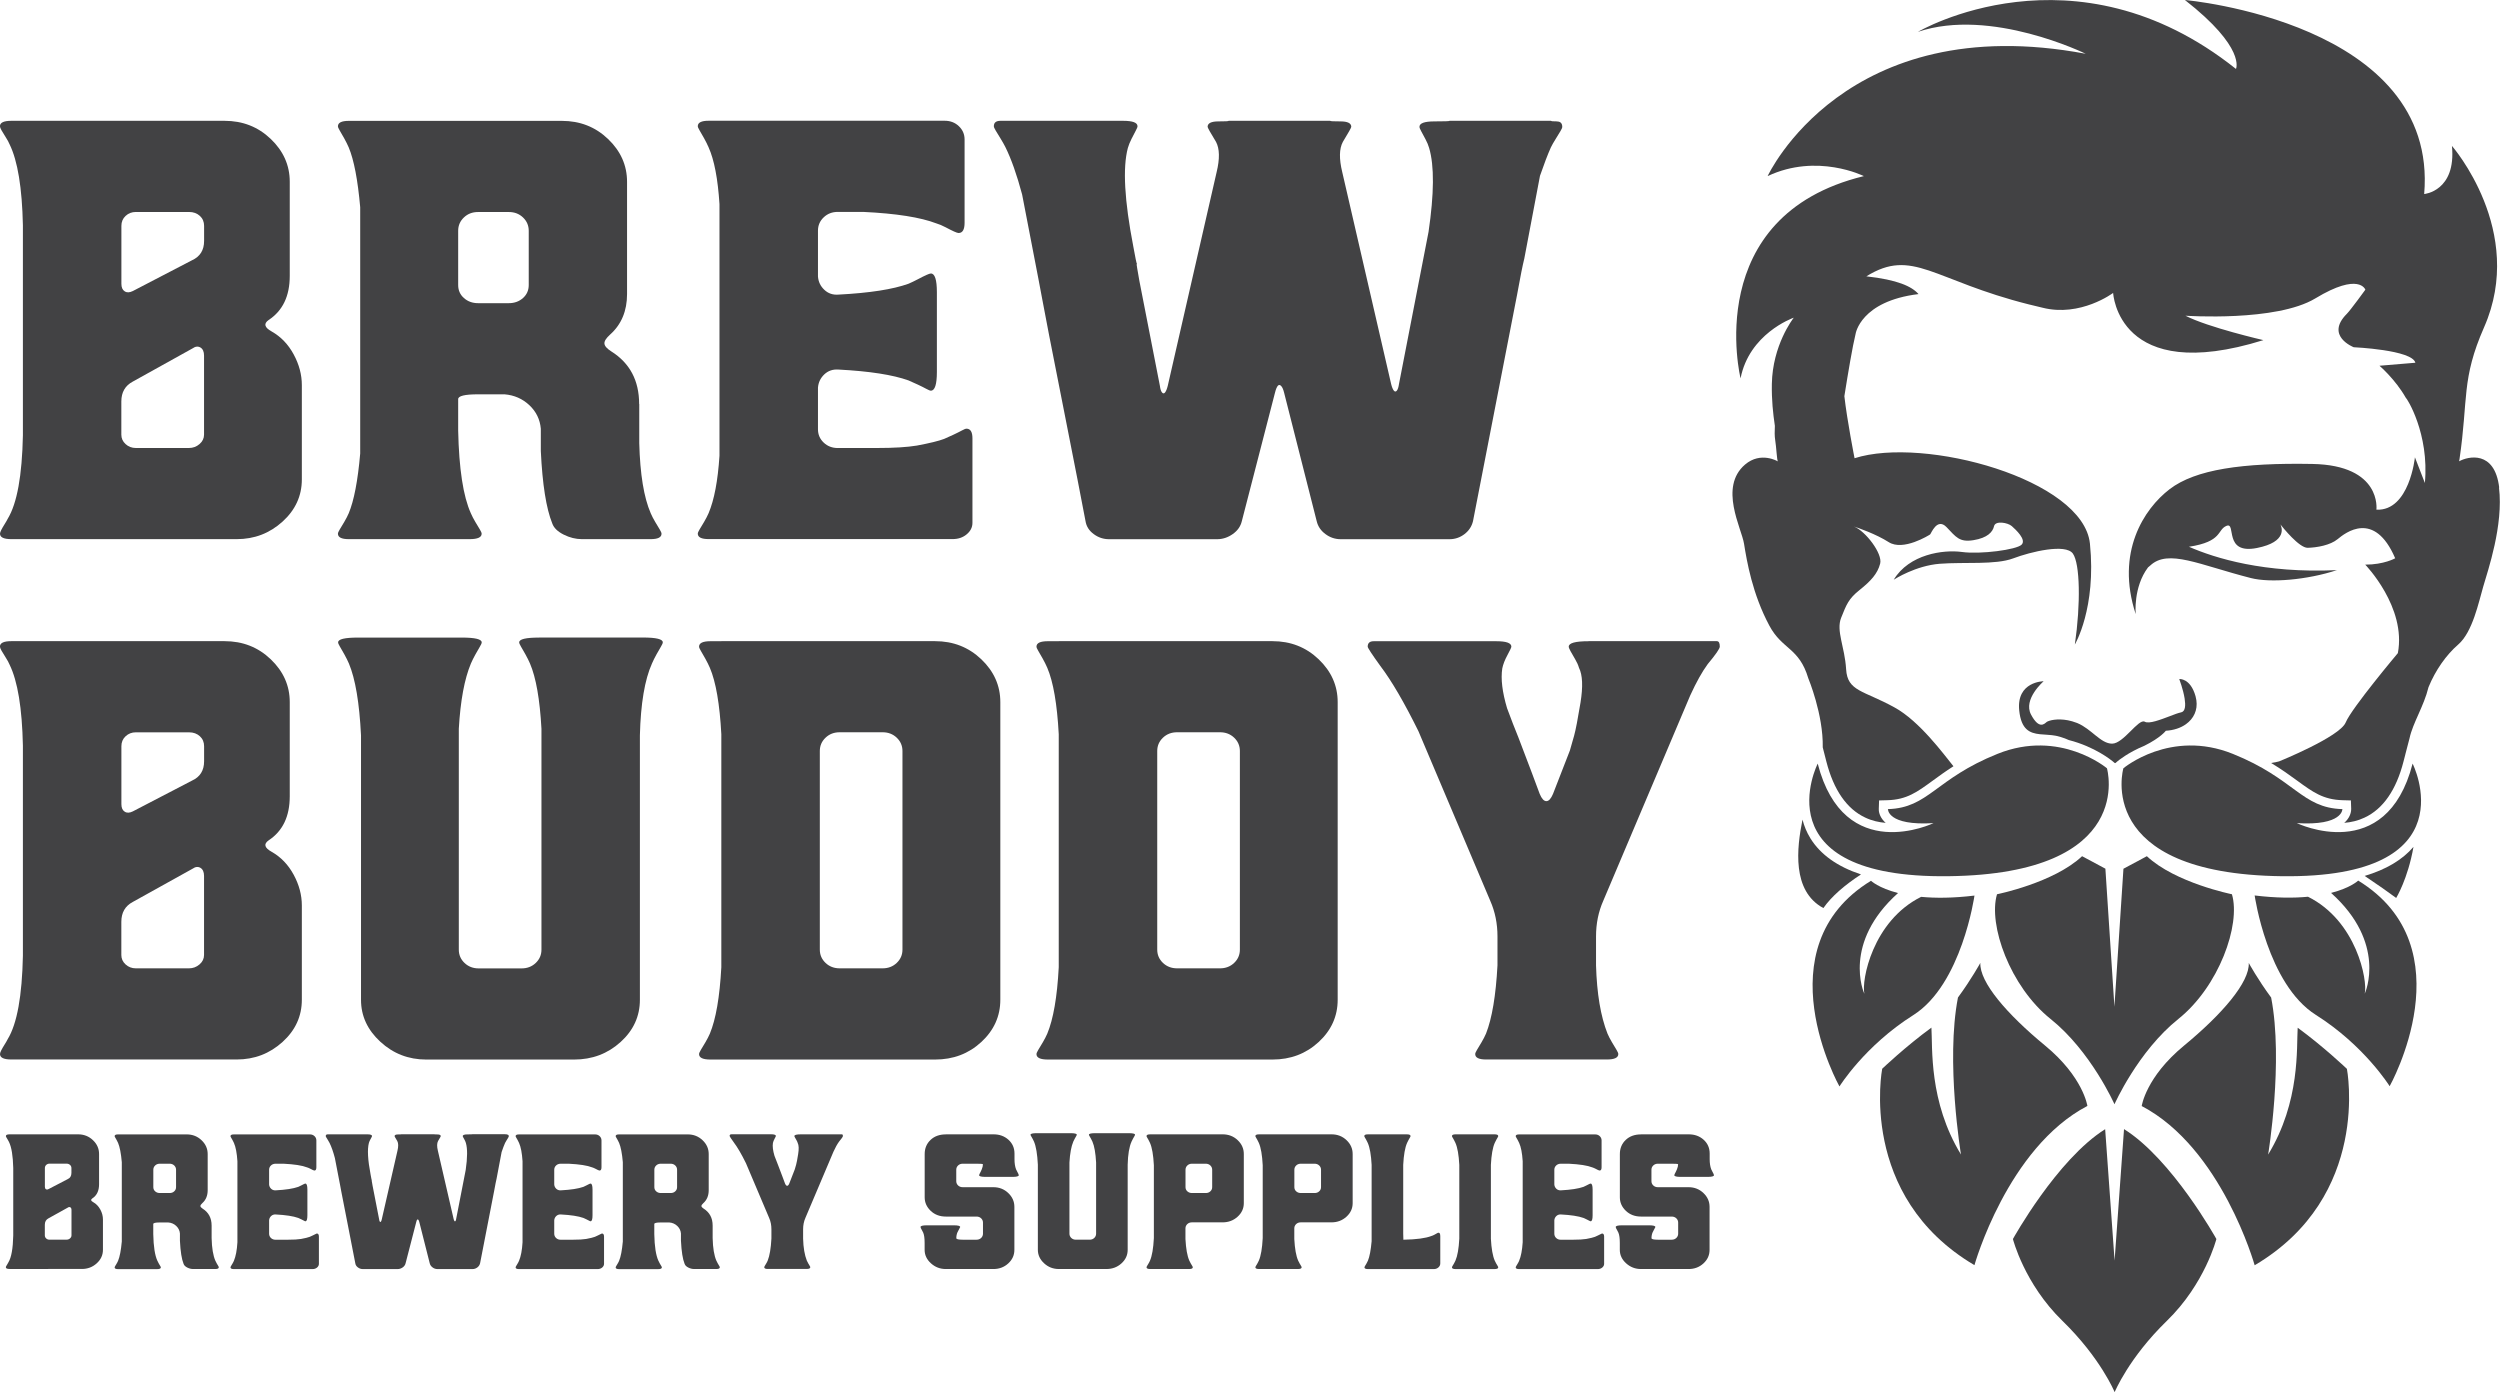 <svg xmlns="http://www.w3.org/2000/svg" id="uuid-421e896d-619d-4541-b1b2-fcd30ded75ff" data-name="Layer 1" viewBox="0 0 432.26 240.7"><defs><style>      .uuid-4c8282c1-2aec-4009-a85b-f76fb2d6b885 {        fill: #424244;      }    </style></defs><g><path class="uuid-4c8282c1-2aec-4009-a85b-f76fb2d6b885" d="m2.28,196.13h11.22c1.01,0,1.87.34,2.57,1.01.71.67,1.06,1.47,1.06,2.39v5.24c0,1.12-.39,1.94-1.18,2.45-.29.2-.24.42.17.64.52.29.92.72,1.23,1.28.3.56.45,1.13.45,1.71v5.24c0,.92-.36,1.7-1.08,2.35-.72.65-1.57.97-2.55.97H1.65c-.43,0-.64-.1-.64-.3,0-.04.02-.11.07-.2.04-.09.11-.2.19-.32.08-.12.14-.23.18-.32.52-.85.79-2.4.84-4.64v-11.69c-.05-2.08-.29-3.58-.74-4.5-.05-.11-.12-.25-.22-.4-.1-.16-.18-.29-.23-.39-.06-.1-.08-.17-.08-.22,0-.2.21-.3.64-.3h.64Zm9.24,5.07h-2.96c-.22,0-.41.07-.57.22s-.23.33-.23.55v3.23c0,.2.06.34.18.42.12.08.27.07.45-.02l3.29-1.71c.45-.2.67-.56.67-1.08v-.84c0-.22-.08-.41-.24-.55s-.36-.22-.6-.22Zm-2.96,13.14h2.96c.22,0,.42-.07.59-.22s.25-.32.25-.52v-4.4c0-.22-.07-.38-.2-.45-.13-.08-.28-.06-.44.05l-3.33,1.85c-.43.22-.64.59-.64,1.11v1.85c0,.2.08.38.23.52s.35.22.57.22Z"></path><path class="uuid-4c8282c1-2aec-4009-a85b-f76fb2d6b885" d="m36.59,211.89v2.18c.04,1.73.26,3.02.64,3.9.07.16.15.32.25.49s.18.31.25.42.1.19.1.24c0,.2-.2.3-.6.3h-3.83c-.34,0-.67-.08-1.01-.25-.34-.17-.55-.38-.64-.62-.34-.83-.55-2.17-.64-4.03v-1.24c-.04-.51-.26-.95-.64-1.31-.38-.36-.84-.56-1.38-.6h-1.48c-.74,0-1.11.09-1.11.27v1.75c.04,2.13.28,3.66.71,4.6.07.16.15.32.25.49.1.17.19.31.25.42.07.11.1.19.1.24,0,.2-.22.3-.67.3h-6.72c-.4,0-.6-.1-.6-.3,0-.04.03-.12.1-.24s.15-.25.25-.42c.1-.17.19-.33.25-.49.29-.69.5-1.8.64-3.33v-13.71c-.13-1.52-.35-2.63-.64-3.33-.07-.16-.15-.32-.25-.5-.1-.18-.18-.32-.25-.44s-.1-.19-.1-.24c0-.2.2-.3.6-.3h11.86c1.01,0,1.87.34,2.57,1.01.71.67,1.06,1.47,1.06,2.39v6.25c0,.94-.31,1.69-.94,2.25-.22.2-.33.37-.32.5.01.13.14.28.39.44,1.03.65,1.55,1.62,1.55,2.92Zm-8.97-5.61h1.71c.31,0,.58-.09.79-.29.21-.19.32-.43.32-.72v-3.02c0-.29-.11-.54-.32-.74-.21-.2-.48-.3-.79-.3h-1.71c-.31,0-.58.1-.79.3-.21.2-.32.45-.32.74v3.02c0,.29.11.53.32.72.21.19.48.29.79.29Z"></path><path class="uuid-4c8282c1-2aec-4009-a85b-f76fb2d6b885" d="m47.65,214.35h2.18c.94,0,1.68-.04,2.22-.13.72-.13,1.22-.26,1.51-.37.16-.07.33-.15.52-.24.19-.09.35-.17.47-.23.12-.07.21-.1.25-.1.22,0,.34.18.34.54v4.7c0,.25-.11.46-.32.64-.21.18-.48.27-.79.27h-13.58c-.4,0-.6-.1-.6-.3,0-.04.03-.12.1-.24s.15-.25.25-.42c.1-.17.19-.33.25-.49.31-.74.52-1.8.6-3.19v-14.01c-.09-1.41-.29-2.46-.6-3.16-.07-.16-.15-.32-.25-.5-.1-.18-.18-.32-.25-.44s-.1-.19-.1-.24c0-.2.2-.3.6-.3h13.14c.31,0,.58.1.79.3.21.2.32.45.32.74v4.64c0,.38-.11.57-.34.57-.04,0-.13-.03-.25-.08-.12-.06-.28-.13-.47-.24-.19-.1-.36-.17-.52-.22-.87-.34-2.23-.55-4.07-.64h-1.41c-.31,0-.58.1-.79.3-.21.2-.32.45-.32.74v2.55c.02.29.14.54.35.74.21.2.48.29.79.27,1.72-.09,3.02-.29,3.9-.6.16-.07.33-.15.52-.25.19-.1.35-.18.47-.24s.21-.08.25-.08c.22,0,.34.35.34,1.04v4.44c0,.69-.11,1.04-.34,1.04-.04,0-.13-.03-.25-.1s-.28-.15-.47-.24c-.19-.09-.36-.17-.52-.24-.87-.31-2.17-.51-3.9-.6-.31-.02-.58.07-.79.27-.21.2-.33.45-.35.74v2.32c0,.29.11.54.32.74.21.2.48.3.79.3Z"></path><path class="uuid-4c8282c1-2aec-4009-a85b-f76fb2d6b885" d="m87.67,196.17c.2,0,.3.1.3.3,0,.04-.03.12-.1.24-.07.11-.16.26-.27.44-.11.18-.2.34-.27.47-.18.4-.38.93-.6,1.58l-.87,4.6c-.09.36-.22,1.03-.4,2.02l-2.45,12.6c-.07.29-.22.53-.47.72s-.53.29-.84.29h-6.05c-.31,0-.6-.09-.86-.29-.26-.19-.42-.43-.49-.72l-1.81-7.16c-.05-.18-.1-.3-.17-.37-.07-.07-.13-.07-.19,0-.06.07-.11.19-.15.37l-1.85,7.16c-.07.29-.23.53-.5.72-.27.19-.56.29-.87.29h-6.02c-.31,0-.6-.09-.86-.29-.26-.19-.41-.43-.45-.72-.18-.96-.59-3.09-1.24-6.37-.65-3.28-1.04-5.29-1.18-6.03l-.2-1.08-.91-4.71c-.29-1.1-.6-1.98-.94-2.65-.07-.13-.16-.29-.27-.47-.11-.18-.2-.32-.27-.44-.07-.11-.1-.19-.1-.24,0-.2.12-.3.37-.3h6.82c.54,0,.81.1.81.3,0,.04-.03.13-.1.25s-.15.27-.24.45-.16.35-.2.5c-.29,1.1-.19,2.92.3,5.48.11.63.18.95.2.97-.02,0-.02.08.02.25s.07.4.12.69l1.14,5.85c.02.18.06.3.12.37.06.07.11.07.17,0,.06-.07.11-.19.15-.37l2.72-11.9c.18-.74.17-1.3-.03-1.68-.31-.51-.47-.79-.47-.84,0-.2.2-.3.6-.3.38,0,.57-.01.57-.03h5.65s.19.03.57.03c.4,0,.6.1.6.3,0,.04-.16.33-.47.84-.2.38-.21.94-.03,1.68l2.72,11.79c.04.18.1.3.15.37.06.07.11.07.17,0,.06-.07.1-.19.12-.37l1.65-8.47c.31-2.13.32-3.69.03-4.67-.05-.16-.11-.32-.2-.49-.09-.17-.17-.31-.24-.44-.07-.12-.1-.21-.1-.25,0-.2.28-.3.84-.3s.84-.01.84-.03h5.65s.11.03.34.03Z"></path><path class="uuid-4c8282c1-2aec-4009-a85b-f76fb2d6b885" d="m96.95,214.35h2.18c.94,0,1.68-.04,2.22-.13.72-.13,1.22-.26,1.51-.37.16-.07.33-.15.52-.24.19-.09.35-.17.47-.23.12-.07.21-.1.25-.1.22,0,.34.18.34.54v4.7c0,.25-.11.46-.32.64-.21.18-.48.27-.79.27h-13.58c-.4,0-.6-.1-.6-.3,0-.04.03-.12.1-.24s.15-.25.25-.42c.1-.17.19-.33.25-.49.31-.74.52-1.8.6-3.19v-14.01c-.09-1.41-.29-2.46-.6-3.16-.07-.16-.15-.32-.25-.5-.1-.18-.18-.32-.25-.44s-.1-.19-.1-.24c0-.2.2-.3.6-.3h13.14c.31,0,.58.1.79.3.21.2.32.45.32.74v4.64c0,.38-.11.57-.34.57-.04,0-.13-.03-.25-.08-.12-.06-.28-.13-.47-.24-.19-.1-.36-.17-.52-.22-.87-.34-2.23-.55-4.07-.64h-1.41c-.31,0-.58.1-.79.3-.21.2-.32.45-.32.74v2.55c.02.29.14.54.35.74.21.2.48.29.79.27,1.72-.09,3.02-.29,3.9-.6.16-.07.33-.15.52-.25.19-.1.35-.18.47-.24s.21-.08.25-.08c.22,0,.34.35.34,1.04v4.44c0,.69-.11,1.04-.34,1.04-.04,0-.13-.03-.25-.1s-.28-.15-.47-.24c-.19-.09-.36-.17-.52-.24-.87-.31-2.17-.51-3.9-.6-.31-.02-.58.07-.79.27-.21.2-.33.45-.35.74v2.32c0,.29.11.54.32.74.21.2.48.3.79.3Z"></path><path class="uuid-4c8282c1-2aec-4009-a85b-f76fb2d6b885" d="m123.22,211.89v2.18c.04,1.73.26,3.02.64,3.9.07.16.15.32.25.49s.18.31.25.42.1.19.1.24c0,.2-.2.3-.6.3h-3.83c-.34,0-.67-.08-1.01-.25-.34-.17-.55-.38-.64-.62-.34-.83-.55-2.17-.64-4.03v-1.24c-.04-.51-.26-.95-.64-1.31-.38-.36-.84-.56-1.38-.6h-1.48c-.74,0-1.11.09-1.11.27v1.75c.04,2.13.28,3.66.71,4.6.07.16.15.32.25.49.1.17.19.31.25.42.07.11.1.19.1.24,0,.2-.22.3-.67.3h-6.72c-.4,0-.6-.1-.6-.3,0-.04.03-.12.1-.24s.15-.25.25-.42c.1-.17.19-.33.25-.49.29-.69.5-1.8.64-3.33v-13.71c-.13-1.52-.35-2.63-.64-3.33-.07-.16-.15-.32-.25-.5-.1-.18-.18-.32-.25-.44s-.1-.19-.1-.24c0-.2.2-.3.6-.3h11.86c1.01,0,1.87.34,2.57,1.01.71.67,1.06,1.47,1.06,2.39v6.25c0,.94-.31,1.69-.94,2.25-.22.2-.33.37-.32.5.01.13.14.28.39.44,1.03.65,1.55,1.62,1.55,2.92Zm-8.97-5.61h1.71c.31,0,.58-.09.79-.29.21-.19.32-.43.32-.72v-3.02c0-.29-.11-.54-.32-.74-.21-.2-.48-.3-.79-.3h-1.71c-.31,0-.58.1-.79.3-.21.2-.32.45-.32.74v3.02c0,.29.11.53.32.72.21.19.48.29.79.29Z"></path><path class="uuid-4c8282c1-2aec-4009-a85b-f76fb2d6b885" d="m138.45,196.13h7.12c.11,0,.17.1.17.3,0,.11-.22.44-.67.97-.31.43-.64,1.01-.97,1.75l-4.84,11.42c-.27.61-.4,1.27-.4,1.98v1.61c.04,1.57.26,2.83.64,3.8.07.16.15.32.25.49.1.17.19.31.25.42.07.11.1.19.1.24,0,.2-.21.3-.64.3h-6.72c-.4,0-.6-.1-.6-.3,0-.04.03-.12.1-.24s.15-.25.25-.42c.1-.17.19-.33.25-.49.34-.85.55-2.12.64-3.8v-1.61c0-.72-.13-1.38-.4-1.98l-4-9.44c-.78-1.59-1.49-2.8-2.12-3.63-.47-.65-.71-1.01-.71-1.08,0-.2.11-.3.34-.3h6.82c.56,0,.84.1.84.3,0,.04-.07.2-.22.47-.15.27-.24.52-.29.74-.09.58,0,1.32.27,2.22.22.6.44,1.15.64,1.65l.74,1.95.44,1.18c.11.27.24.4.37.4s.26-.13.37-.4l.94-2.42c.07-.22.15-.5.24-.82.09-.32.21-.93.35-1.83.15-.9.12-1.55-.08-1.95-.05-.16-.12-.32-.22-.49-.1-.17-.18-.31-.25-.44-.07-.12-.1-.21-.1-.25,0-.2.37-.3,1.11-.3Z"></path><path class="uuid-4c8282c1-2aec-4009-a85b-f76fb2d6b885" d="m163.55,196.13h8.23c1.03,0,1.89.31,2.59.94.69.63,1.04,1.42,1.04,2.39v.97c0,.69.09,1.28.27,1.75.04.11.11.25.2.4.09.16.16.29.2.39.04.1.07.17.07.22,0,.2-.37.3-1.11.3h-4.64c-.74,0-1.11-.1-1.11-.3,0-.04.03-.12.08-.22.06-.1.12-.23.2-.39.08-.16.14-.29.18-.4.13-.31.2-.61.2-.87,0-.07-.37-.1-1.11-.1h-2.39c-.31,0-.58.1-.79.3-.21.2-.32.45-.32.74v1.98c0,.29.11.54.32.74.21.2.48.3.79.3h5.31c1.01,0,1.87.34,2.57,1.01.71.67,1.06,1.47,1.06,2.39v7.43c0,.92-.35,1.7-1.06,2.35-.71.65-1.56.97-2.57.97h-8.23c-.99,0-1.84-.33-2.57-.99-.73-.66-1.09-1.44-1.09-2.33v-1.18c0-.81-.08-1.4-.24-1.78-.04-.11-.11-.24-.2-.39-.09-.15-.16-.27-.2-.37-.04-.1-.07-.17-.07-.22,0-.2.37-.3,1.11-.3h4.64c.74,0,1.11.1,1.11.3,0,.02-.16.33-.47.91-.13.29-.2.63-.2,1.01,0,.18.37.27,1.11.27h2.39c.31,0,.58-.1.79-.3.21-.2.32-.45.32-.74v-1.92c0-.29-.11-.54-.32-.74-.21-.2-.48-.3-.79-.3h-5.31c-1.05,0-1.93-.33-2.62-.99-.69-.66-1.04-1.44-1.04-2.33v-7.49c0-.99.34-1.8,1.01-2.44.67-.64,1.56-.96,2.65-.96Z"></path><path class="uuid-4c8282c1-2aec-4009-a85b-f76fb2d6b885" d="m189.36,195.93h5.78c.74,0,1.11.09,1.11.27,0,.04-.03.12-.1.24s-.15.26-.25.44c-.1.18-.18.35-.25.5-.4.9-.63,2.23-.67,4v14.72c0,.92-.36,1.7-1.08,2.35-.72.65-1.58.97-2.59.97h-8.23c-.99,0-1.84-.33-2.55-.99-.72-.66-1.08-1.44-1.08-2.33v-14.72c-.09-1.81-.31-3.15-.67-4-.07-.16-.15-.32-.25-.5-.1-.18-.18-.32-.25-.44s-.1-.19-.1-.24c0-.18.37-.27,1.11-.27h5.78c.74,0,1.11.09,1.11.27,0,.04-.03.12-.1.24s-.15.26-.25.44c-.1.18-.18.35-.25.5-.36.85-.58,2.06-.67,3.63v12.3c0,.29.11.54.32.74.21.2.48.3.79.3h2.39c.31,0,.58-.1.79-.3.21-.2.32-.45.32-.74v-12.3c-.09-1.64-.3-2.85-.64-3.63-.07-.16-.15-.32-.25-.5-.1-.18-.18-.32-.25-.44s-.1-.19-.1-.24c0-.18.37-.27,1.11-.27Z"></path><path class="uuid-4c8282c1-2aec-4009-a85b-f76fb2d6b885" d="m199.54,196.13h11.86c1.03,0,1.9.34,2.6,1.01.71.67,1.06,1.47,1.06,2.39v8.5c0,.92-.36,1.7-1.08,2.35-.72.65-1.58.97-2.59.97h-5.31c-.31,0-.58.1-.79.3-.21.2-.32.45-.32.74v1.85c.09,1.68.31,2.92.67,3.73.07.16.15.32.25.49.1.17.19.31.25.42.07.11.1.19.1.24,0,.2-.21.3-.64.3h-6.72c-.43,0-.64-.1-.64-.3,0-.04.03-.12.1-.24s.15-.25.25-.42c.1-.17.19-.33.25-.49.36-.83.58-2.13.67-3.9v-12.6c-.09-1.75-.31-3.04-.67-3.86-.07-.16-.15-.32-.25-.5-.1-.18-.18-.32-.25-.44s-.1-.19-.1-.24c0-.2.21-.3.64-.3h.64Zm6.55,10.15h2.39c.31,0,.58-.09.79-.29.21-.19.32-.43.32-.72v-3.02c0-.29-.11-.54-.32-.74-.21-.2-.48-.3-.79-.3h-2.39c-.31,0-.58.1-.79.3-.21.2-.32.45-.32.74v3.02c0,.29.11.53.32.72.21.19.48.29.79.29Z"></path><path class="uuid-4c8282c1-2aec-4009-a85b-f76fb2d6b885" d="m218.36,196.13h11.86c1.03,0,1.9.34,2.6,1.01.71.67,1.06,1.47,1.06,2.39v8.5c0,.92-.36,1.7-1.08,2.35-.72.65-1.58.97-2.59.97h-5.31c-.31,0-.58.1-.79.3-.21.2-.32.45-.32.74v1.85c.09,1.68.31,2.92.67,3.73.07.16.15.32.25.49s.18.31.25.42.1.19.1.24c0,.2-.21.3-.64.3h-6.72c-.43,0-.64-.1-.64-.3,0-.04.03-.12.1-.24s.15-.25.25-.42.18-.33.25-.49c.36-.83.58-2.13.67-3.9v-12.6c-.09-1.75-.31-3.04-.67-3.86-.07-.16-.15-.32-.25-.5-.1-.18-.18-.32-.25-.44s-.1-.19-.1-.24c0-.2.21-.3.64-.3h.64Zm6.55,10.15h2.39c.31,0,.58-.09.79-.29.21-.19.32-.43.32-.72v-3.02c0-.29-.11-.54-.32-.74-.21-.2-.48-.3-.79-.3h-2.39c-.31,0-.58.1-.79.3-.21.2-.32.45-.32.74v3.02c0,.29.11.53.32.72.21.19.48.29.79.29Z"></path><path class="uuid-4c8282c1-2aec-4009-a85b-f76fb2d6b885" d="m242.65,214.35h.07c2.2-.04,3.79-.26,4.77-.64.16-.04.33-.12.52-.22s.34-.18.45-.25c.11-.07.2-.1.27-.1.2,0,.3.2.3.6v4.71c0,.27-.11.5-.32.69-.21.19-.48.29-.79.29h-11.39c-.4,0-.61-.1-.61-.3,0-.04.03-.12.1-.24s.15-.25.25-.42.18-.33.25-.49c.29-.69.5-1.81.64-3.36v-13.21c-.09-1.72-.31-2.99-.67-3.8-.07-.16-.15-.32-.25-.5-.1-.18-.18-.32-.25-.44s-.1-.19-.1-.24c0-.2.21-.3.64-.3h6.72c.42,0,.64.1.64.3,0,.04-.03.12-.1.24-.07.11-.15.26-.25.44-.1.18-.18.35-.25.5-.36.81-.58,2.07-.67,3.8v11.9l.03,1.04Z"></path><path class="uuid-4c8282c1-2aec-4009-a85b-f76fb2d6b885" d="m252.33,196.13h6.08c.42,0,.64.1.64.3,0,.04-.03.12-.1.24-.07.11-.15.26-.25.44-.1.18-.18.35-.25.5-.36.81-.58,2.07-.67,3.8v12.77c.09,1.7.31,2.97.67,3.8.07.16.15.32.25.49s.19.31.25.42c.07.11.1.19.1.24,0,.2-.21.3-.64.3h-6.72c-.43,0-.64-.1-.64-.3,0-.04.03-.12.1-.24s.15-.25.25-.42.18-.33.25-.49c.36-.83.58-2.09.67-3.8v-12.77c-.09-1.72-.31-2.99-.67-3.8-.07-.16-.15-.32-.25-.5-.1-.18-.18-.32-.25-.44s-.1-.19-.1-.24c0-.2.21-.3.64-.3h.64Z"></path><path class="uuid-4c8282c1-2aec-4009-a85b-f76fb2d6b885" d="m269.87,214.35h2.18c.94,0,1.68-.04,2.22-.13.72-.13,1.22-.26,1.51-.37.16-.07.33-.15.52-.24.19-.09.35-.17.47-.23.12-.07.21-.1.25-.1.22,0,.34.18.34.54v4.7c0,.25-.11.46-.32.64-.21.18-.48.27-.79.27h-13.58c-.4,0-.6-.1-.6-.3,0-.04.03-.12.1-.24s.15-.25.25-.42c.1-.17.19-.33.25-.49.31-.74.52-1.8.61-3.19v-14.01c-.09-1.41-.29-2.46-.61-3.16-.07-.16-.15-.32-.25-.5-.1-.18-.18-.32-.25-.44s-.1-.19-.1-.24c0-.2.2-.3.6-.3h13.14c.31,0,.58.1.79.3.21.2.32.45.32.74v4.64c0,.38-.11.57-.34.57-.04,0-.13-.03-.25-.08-.12-.06-.28-.13-.47-.24-.19-.1-.37-.17-.52-.22-.87-.34-2.23-.55-4.07-.64h-1.41c-.31,0-.58.1-.79.3-.21.2-.32.45-.32.74v2.55c.02.29.14.54.35.74.21.2.48.29.79.27,1.72-.09,3.02-.29,3.9-.6.16-.07.33-.15.52-.25.19-.1.35-.18.47-.24s.21-.08.25-.08c.22,0,.34.35.34,1.04v4.44c0,.69-.11,1.04-.34,1.04-.04,0-.13-.03-.25-.1s-.28-.15-.47-.24c-.19-.09-.36-.17-.52-.24-.87-.31-2.17-.51-3.9-.6-.31-.02-.58.07-.79.27-.21.2-.33.45-.35.74v2.32c0,.29.11.54.32.74.21.2.48.3.79.3Z"></path><path class="uuid-4c8282c1-2aec-4009-a85b-f76fb2d6b885" d="m283.75,196.13h8.23c1.03,0,1.89.31,2.59.94.69.63,1.04,1.42,1.04,2.39v.97c0,.69.09,1.28.27,1.75.04.11.11.25.2.4.09.16.16.29.2.39.04.1.07.17.07.22,0,.2-.37.3-1.11.3h-4.64c-.74,0-1.11-.1-1.11-.3,0-.04.03-.12.08-.22.06-.1.12-.23.2-.39.08-.16.14-.29.18-.4.13-.31.2-.61.2-.87,0-.07-.37-.1-1.11-.1h-2.39c-.31,0-.58.1-.79.3-.21.2-.32.45-.32.74v1.98c0,.29.11.54.32.74.21.2.48.3.79.3h5.31c1.01,0,1.87.34,2.57,1.01.71.67,1.06,1.47,1.06,2.39v7.43c0,.92-.35,1.7-1.06,2.35-.71.65-1.56.97-2.57.97h-8.23c-.99,0-1.84-.33-2.57-.99-.73-.66-1.09-1.44-1.09-2.33v-1.18c0-.81-.08-1.4-.24-1.78-.04-.11-.11-.24-.2-.39-.09-.15-.16-.27-.2-.37-.04-.1-.07-.17-.07-.22,0-.2.37-.3,1.11-.3h4.64c.74,0,1.11.1,1.11.3,0,.02-.16.33-.47.91-.13.29-.2.63-.2,1.01,0,.18.37.27,1.11.27h2.39c.31,0,.58-.1.79-.3.21-.2.32-.45.32-.74v-1.92c0-.29-.11-.54-.32-.74-.21-.2-.48-.3-.79-.3h-5.31c-1.05,0-1.93-.33-2.62-.99-.69-.66-1.04-1.44-1.04-2.33v-7.49c0-.99.34-1.8,1.01-2.44.67-.64,1.56-.96,2.66-.96Z"></path></g><g><path class="uuid-4c8282c1-2aec-4009-a85b-f76fb2d6b885" d="m3.97,20.89h34.86c3.13,0,5.79,1.04,7.98,3.13,2.19,2.09,3.29,4.56,3.29,7.41v16.28c0,3.48-1.22,6.02-3.65,7.62-.9.63-.73,1.29.52,1.98,1.6.91,2.87,2.23,3.81,3.97.94,1.74,1.41,3.51,1.41,5.32v16.28c0,2.85-1.11,5.29-3.34,7.31-2.23,2.02-4.87,3.03-7.93,3.03H1.98c-1.32,0-1.98-.31-1.98-.94,0-.14.07-.35.21-.63.14-.28.33-.61.57-.99.24-.38.43-.71.57-.99,1.6-2.64,2.47-7.44,2.61-14.4v-36.32c-.14-6.47-.9-11.13-2.3-13.99-.14-.35-.37-.77-.68-1.25-.31-.49-.56-.89-.73-1.2-.17-.31-.26-.54-.26-.68,0-.63.66-.94,1.98-.94h1.98Zm28.7,15.76h-9.18c-.7,0-1.29.23-1.77.68-.49.45-.73,1.03-.73,1.72v10.02c0,.63.19,1.06.57,1.3.38.25.85.23,1.41-.05l10.23-5.32c1.39-.63,2.09-1.74,2.09-3.34v-2.61c0-.69-.24-1.27-.73-1.72-.49-.45-1.11-.68-1.88-.68Zm-9.18,40.81h9.18c.69,0,1.3-.22,1.83-.68.52-.45.78-.99.78-1.62v-13.67c0-.69-.21-1.16-.63-1.41-.42-.24-.87-.19-1.36.16l-10.33,5.74c-1.32.7-1.98,1.84-1.98,3.44v5.74c0,.63.24,1.17.73,1.62.49.45,1.08.68,1.77.68Z"></path><path class="uuid-4c8282c1-2aec-4009-a85b-f76fb2d6b885" d="m110.53,69.85v6.78c.14,5.36.8,9.39,1.98,12.11.21.49.47.99.78,1.51.31.52.57.96.78,1.3.21.35.31.59.31.73,0,.63-.63.94-1.88.94h-11.9c-1.04,0-2.09-.26-3.13-.78-1.04-.52-1.71-1.16-1.98-1.93-1.04-2.57-1.71-6.75-1.98-12.52v-3.86c-.14-1.6-.8-2.96-1.98-4.07-1.18-1.11-2.61-1.74-4.28-1.88h-4.59c-2.3,0-3.44.28-3.44.83v5.43c.14,6.61.87,11.38,2.19,14.3.21.49.47.99.78,1.51.31.52.57.96.78,1.3.21.35.31.59.31.73,0,.63-.7.94-2.09.94h-20.88c-1.25,0-1.88-.31-1.88-.94,0-.14.1-.38.31-.73.21-.35.47-.78.78-1.3.31-.52.57-1.03.78-1.51.9-2.16,1.57-5.6,1.98-10.33v-42.58c-.42-4.73-1.08-8.18-1.98-10.33-.21-.49-.47-1.01-.78-1.57-.31-.56-.57-1.01-.78-1.36-.21-.35-.31-.59-.31-.73,0-.63.63-.94,1.88-.94h36.84c3.13,0,5.79,1.04,7.98,3.13,2.19,2.09,3.29,4.56,3.29,7.41v19.41c0,2.92-.98,5.25-2.92,6.99-.7.63-1.03,1.15-.99,1.57.03.42.43.87,1.2,1.36,3.2,2.02,4.8,5.05,4.8,9.08Zm-27.87-17.43h5.32c.97,0,1.79-.3,2.45-.89.66-.59.99-1.34.99-2.24v-9.39c0-.9-.33-1.67-.99-2.3-.66-.63-1.48-.94-2.45-.94h-5.32c-.98,0-1.79.31-2.45.94-.66.63-.99,1.39-.99,2.3v9.39c0,.91.33,1.65.99,2.24.66.59,1.48.89,2.45.89Z"></path><path class="uuid-4c8282c1-2aec-4009-a85b-f76fb2d6b885" d="m144.87,77.46h6.78c2.92,0,5.22-.14,6.89-.42,2.23-.42,3.79-.8,4.7-1.15.49-.21,1.03-.45,1.62-.73.59-.28,1.08-.52,1.46-.73.38-.21.64-.31.78-.31.69,0,1.04.56,1.04,1.67v14.61c0,.77-.33,1.43-.99,1.98-.66.56-1.48.83-2.45.83h-42.17c-1.25,0-1.88-.31-1.88-.94,0-.14.1-.38.31-.73.21-.35.47-.78.78-1.3.31-.52.57-1.03.78-1.51.97-2.3,1.6-5.6,1.88-9.92v-43.52c-.28-4.38-.91-7.65-1.88-9.81-.21-.49-.47-1.01-.78-1.57-.31-.56-.57-1.01-.78-1.36-.21-.35-.31-.59-.31-.73,0-.63.63-.94,1.88-.94h40.81c.97,0,1.79.31,2.45.94.66.63.99,1.39.99,2.3v14.4c0,1.18-.35,1.77-1.04,1.77-.14,0-.4-.09-.78-.26-.38-.17-.87-.42-1.46-.73-.59-.31-1.13-.54-1.62-.68-2.71-1.04-6.92-1.71-12.63-1.98h-4.38c-.98,0-1.79.31-2.45.94-.66.63-.99,1.39-.99,2.3v7.93c.07.91.43,1.67,1.1,2.3.66.63,1.48.91,2.45.83,5.36-.28,9.39-.9,12.11-1.88.49-.21,1.03-.47,1.62-.78.59-.31,1.08-.56,1.46-.73.38-.17.64-.26.78-.26.69,0,1.04,1.08,1.04,3.24v13.78c0,2.16-.35,3.24-1.04,3.24-.14,0-.4-.1-.78-.31-.38-.21-.87-.45-1.46-.73-.59-.28-1.13-.52-1.62-.73-2.71-.97-6.75-1.6-12.11-1.88-.98-.07-1.79.21-2.45.83-.66.63-1.03,1.39-1.1,2.3v7.2c0,.91.33,1.67.99,2.3.66.63,1.48.94,2.45.94Z"></path><path class="uuid-4c8282c1-2aec-4009-a85b-f76fb2d6b885" d="m269.18,21c.63,0,.94.31.94.94,0,.14-.1.38-.31.73-.21.35-.49.8-.83,1.36-.35.56-.63,1.04-.83,1.46-.56,1.25-1.18,2.89-1.88,4.91l-2.71,14.3c-.28,1.11-.7,3.2-1.25,6.26l-7.62,39.14c-.21.9-.7,1.65-1.46,2.24-.77.59-1.64.89-2.61.89h-18.79c-.98,0-1.86-.29-2.66-.89-.8-.59-1.3-1.34-1.51-2.24l-5.64-22.23c-.14-.56-.31-.94-.52-1.15-.21-.21-.4-.21-.57,0-.17.21-.33.59-.47,1.15l-5.74,22.23c-.21.9-.73,1.65-1.57,2.24-.83.59-1.74.89-2.71.89h-18.68c-.97,0-1.86-.29-2.66-.89-.8-.59-1.27-1.34-1.41-2.24-.56-2.99-1.84-9.58-3.86-19.78-2.02-10.19-3.24-16.44-3.65-18.74l-.63-3.34-2.82-14.61c-.91-3.41-1.88-6.16-2.92-8.25-.21-.42-.49-.9-.83-1.46-.35-.56-.63-1.01-.83-1.36-.21-.35-.31-.59-.31-.73,0-.63.38-.94,1.15-.94h21.19c1.67,0,2.5.31,2.5.94,0,.14-.1.4-.31.78-.21.38-.45.85-.73,1.41-.28.56-.49,1.08-.63,1.57-.91,3.41-.59,9.08.94,17.01.35,1.95.56,2.96.63,3.03-.07,0-.05.26.05.78s.23,1.24.37,2.14l3.55,18.16c.07.56.19.94.37,1.15.17.21.35.21.52,0,.17-.21.33-.59.47-1.15l8.45-36.95c.56-2.3.52-4.04-.1-5.22-.98-1.6-1.46-2.47-1.46-2.61,0-.63.63-.94,1.88-.94,1.18,0,1.77-.03,1.77-.1h17.54c0,.07.59.1,1.77.1,1.25,0,1.88.31,1.88.94,0,.14-.49,1.01-1.46,2.61-.63,1.18-.66,2.92-.1,5.22l8.45,36.63c.14.56.3.94.47,1.15.17.21.35.21.52,0,.17-.21.29-.59.37-1.15l5.11-26.3c.97-6.61,1.01-11.45.1-14.51-.14-.49-.35-.99-.63-1.51-.28-.52-.52-.97-.73-1.36-.21-.38-.31-.64-.31-.78,0-.63.87-.94,2.61-.94s2.61-.03,2.61-.1h17.53c0,.07.35.1,1.04.1Z"></path><path class="uuid-4c8282c1-2aec-4009-a85b-f76fb2d6b885" d="m3.97,110.86h34.86c3.13,0,5.79,1.04,7.98,3.13,2.19,2.09,3.29,4.56,3.29,7.41v16.28c0,3.48-1.22,6.02-3.65,7.62-.9.63-.73,1.29.52,1.98,1.6.91,2.87,2.23,3.81,3.97.94,1.74,1.41,3.51,1.41,5.32v16.28c0,2.85-1.11,5.29-3.34,7.31-2.23,2.02-4.87,3.03-7.93,3.03H1.98c-1.32,0-1.98-.31-1.98-.94,0-.14.07-.35.21-.63.14-.28.33-.61.57-.99.24-.38.43-.71.57-.99,1.6-2.64,2.47-7.44,2.61-14.4v-36.32c-.14-6.47-.9-11.13-2.3-13.99-.14-.35-.37-.77-.68-1.25-.31-.49-.56-.89-.73-1.2-.17-.31-.26-.54-.26-.68,0-.63.66-.94,1.98-.94h1.98Zm28.7,15.76h-9.18c-.7,0-1.29.23-1.77.68-.49.45-.73,1.03-.73,1.72v10.02c0,.63.19,1.06.57,1.3.38.25.85.23,1.41-.05l10.23-5.32c1.39-.63,2.09-1.74,2.09-3.34v-2.61c0-.69-.24-1.27-.73-1.72-.49-.45-1.11-.68-1.88-.68Zm-9.18,40.81h9.18c.69,0,1.3-.22,1.83-.68.52-.45.78-.99.78-1.62v-13.67c0-.69-.21-1.16-.63-1.41-.42-.24-.87-.19-1.36.16l-10.33,5.74c-1.32.7-1.98,1.84-1.98,3.44v5.74c0,.63.24,1.17.73,1.62.49.45,1.08.68,1.77.68Z"></path><path class="uuid-4c8282c1-2aec-4009-a85b-f76fb2d6b885" d="m93.21,110.23h17.95c2.3,0,3.44.28,3.44.83,0,.14-.1.38-.31.73-.21.35-.47.8-.78,1.36-.31.56-.57,1.08-.78,1.57-1.25,2.78-1.95,6.92-2.09,12.42v45.72c0,2.85-1.11,5.29-3.34,7.31-2.23,2.02-4.91,3.03-8.04,3.03h-25.57c-3.06,0-5.71-1.03-7.93-3.08-2.23-2.05-3.34-4.47-3.34-7.25v-45.72c-.28-5.64-.98-9.77-2.09-12.42-.21-.49-.47-1.01-.78-1.57-.31-.56-.57-1.01-.78-1.36-.21-.35-.31-.59-.31-.73,0-.56,1.15-.83,3.44-.83h17.95c2.3,0,3.44.28,3.44.83,0,.14-.1.38-.31.73-.21.35-.47.8-.78,1.36-.31.56-.57,1.08-.78,1.57-1.11,2.65-1.81,6.4-2.09,11.27v38.2c0,.91.33,1.67.99,2.3.66.63,1.48.94,2.45.94h7.41c.97,0,1.79-.31,2.45-.94.66-.63.99-1.39.99-2.3v-38.2c-.28-5.08-.94-8.84-1.98-11.27-.21-.49-.47-1.01-.78-1.57-.31-.56-.57-1.01-.78-1.36-.21-.35-.31-.59-.31-.73,0-.56,1.15-.83,3.44-.83Z"></path><path class="uuid-4c8282c1-2aec-4009-a85b-f76fb2d6b885" d="m124.73,110.86h36.95c3.13,0,5.79,1.04,7.99,3.13,2.19,2.09,3.29,4.56,3.29,7.41v51.46c0,2.85-1.1,5.29-3.29,7.31-2.19,2.02-4.85,3.03-7.99,3.03h-38.83c-1.32,0-1.98-.31-1.98-.94,0-.14.1-.38.31-.73.21-.35.47-.78.78-1.3.31-.52.57-1.03.78-1.51,1.04-2.5,1.7-6.33,1.98-11.48v-40.29c-.28-5.22-.94-9.04-1.98-11.48-.21-.49-.47-1.01-.78-1.57-.31-.56-.57-1.01-.78-1.36-.21-.35-.31-.59-.31-.73,0-.63.66-.94,1.98-.94h1.88Zm20.46,56.57h7.41c.97,0,1.79-.31,2.45-.94.66-.63.99-1.39.99-2.3v-34.34c0-.9-.33-1.67-.99-2.3-.66-.63-1.48-.94-2.45-.94h-7.41c-.98,0-1.79.31-2.45.94-.66.63-.99,1.39-.99,2.3v34.34c0,.91.33,1.67.99,2.3.66.63,1.48.94,2.45.94Z"></path><path class="uuid-4c8282c1-2aec-4009-a85b-f76fb2d6b885" d="m183.07,110.86h36.95c3.13,0,5.79,1.04,7.98,3.13,2.19,2.09,3.29,4.56,3.29,7.41v51.46c0,2.85-1.1,5.29-3.29,7.31-2.19,2.02-4.85,3.03-7.98,3.03h-38.83c-1.32,0-1.98-.31-1.98-.94,0-.14.1-.38.31-.73.21-.35.47-.78.78-1.3.31-.52.57-1.03.78-1.51,1.04-2.5,1.71-6.33,1.98-11.48v-40.29c-.28-5.22-.94-9.04-1.98-11.48-.21-.49-.47-1.01-.78-1.57-.31-.56-.57-1.01-.78-1.36-.21-.35-.31-.59-.31-.73,0-.63.66-.94,1.98-.94h1.88Zm20.46,56.57h7.41c.97,0,1.79-.31,2.45-.94.66-.63.99-1.39.99-2.3v-34.34c0-.9-.33-1.67-.99-2.3-.66-.63-1.48-.94-2.45-.94h-7.41c-.97,0-1.79.31-2.45.94-.66.63-.99,1.39-.99,2.3v34.34c0,.91.33,1.67.99,2.3.66.63,1.48.94,2.45.94Z"></path><path class="uuid-4c8282c1-2aec-4009-a85b-f76fb2d6b885" d="m274.71,110.86h22.13c.35,0,.52.31.52.94,0,.35-.7,1.36-2.09,3.03-.97,1.32-1.98,3.13-3.03,5.43l-15.03,35.49c-.83,1.88-1.25,3.93-1.25,6.16v5.01c.14,4.87.8,8.8,1.98,11.79.21.49.47.99.78,1.51.31.52.57.96.78,1.3.21.35.31.59.31.73,0,.63-.66.94-1.98.94h-20.88c-1.25,0-1.88-.31-1.88-.94,0-.14.1-.38.31-.73.21-.35.47-.78.78-1.3.31-.52.57-1.03.78-1.51,1.04-2.64,1.7-6.58,1.98-11.79v-5.01c0-2.23-.42-4.28-1.25-6.16l-12.42-29.33c-2.44-4.94-4.63-8.7-6.58-11.27-1.46-2.02-2.19-3.13-2.19-3.34,0-.63.35-.94,1.04-.94h21.19c1.74,0,2.61.31,2.61.94,0,.14-.23.63-.68,1.46-.45.83-.75,1.6-.89,2.3-.28,1.81,0,4.11.83,6.89.69,1.88,1.36,3.58,1.98,5.11l2.3,6.05,1.36,3.65c.35.84.73,1.25,1.15,1.25s.8-.42,1.15-1.25l2.92-7.51c.21-.69.45-1.55.73-2.56.28-1.01.64-2.9,1.1-5.69.45-2.78.37-4.8-.26-6.05-.14-.49-.37-.99-.68-1.51-.31-.52-.57-.97-.78-1.36-.21-.38-.31-.64-.31-.78,0-.63,1.15-.94,3.44-.94Z"></path></g><g><path class="uuid-4c8282c1-2aec-4009-a85b-f76fb2d6b885" d="m432.12,84.28c-.79-6.49-5.41-5.37-6.93-4.52.02-.13.05-.27.07-.39,1.53-10.42.3-13.81,4.25-22.79,7.31-16.63-5.56-31.35-5.56-31.35.76,7.84-4.8,8.32-4.8,8.32C421.68,3.84,377.78,0,377.78,0c10.6,8.29,8.83,11.92,8.83,11.92-28-22.33-55-6.41-55-6.41,12.61-4.27,29.02,3.79,29.02,3.79-41.63-7.83-55,21.15-55,21.15,8.57-4.04,16.64,0,16.64,0-28.26,6.89-21.32,34.97-21.32,34.97,1.49-7.66,8.86-10.37,9.2-10.49-.17.22-3.67,4.77-3.79,11.44-.05,2.82.2,5.07.52,7.26-.05.96-.05,1.81.05,2.41.2,1.18.3,3.57.47,3.74,0,0-2.95-1.79-5.68.55-4.55,3.91-.6,10.98-.17,13.69.49,3.03,1.43,8.66,4.39,14.18,2.22,4.14,5.14,3.76,6.72,9.08,0,0,2.61,6.24,2.5,11.95l.62,2.43c1.27,4.95,3.54,8.22,6.74,9.71,1.15.55,2.36.81,3.53.91-.06-.05-.12-.1-.17-.15-1-.98-1.05-1.98-1.03-2.27l.05-1.46,1.46-.04c3.33-.1,5.12-1.41,7.83-3.39,1.04-.76,2.19-1.6,3.57-2.48-1.72-2.13-5.86-7.79-10.17-10.16-5.39-2.98-8.17-2.76-8.39-6.63-.23-3.86-1.76-6.62-.86-8.88.91-2.26,1.25-3.26,3.18-4.8,1.93-1.54,3.12-2.81,3.57-4.58.44-1.72-2.54-5.62-4.53-6.4.75.24,3.83,1.31,6.01,2.7,2.5,1.6,6.98-1.21,7.15-1.33.17-.11,1.19-2.98,2.84-1.27,1.65,1.72,2.21,2.65,4.65,2.26,2.44-.39,3.35-1.43,3.57-2.43.23-.99,2.38-.61,3.07,0,.68.61,2.55,2.32,1.7,3.2s-7.09,1.71-10.33,1.27c-3.23-.44-9.13.39-11.79,4.8.22-.14,3.82-2.43,7.94-2.76,4.26-.33,9.65.22,12.71-.93,3.07-1.16,9.08-2.6,10.33-.83,1.24,1.76,1.36,8.71.34,15.72,0,0,3.74-6.28,2.61-17.43-1.14-11.14-28.67-18.63-40.7-14.78,0,0-1.29-6.54-1.76-10.72h0v-.02c.67-4.2,1.4-8.55,1.94-10.76,0,0,.83-5.66,10.88-6.88-1.15-1.32-3.61-2.47-9.02-3.07,8.02-4.97,11.47.68,28.16,4.87.08.02.14.04.22.05.68.16,1.35.32,2.06.5,6.59,1.68,12.23-2.55,12.23-2.55,0,0,.79,16.02,25.98,8.16,0,0-9.52-2.19-13.48-4.22,0,0,15.71,1.09,22.47-3,7.59-4.59,8.64-1.5,8.64-1.5,0,0-2.53,3.49-3.2,4.17-3.83,3.83,1.19,5.78,1.19,5.78,0,0,10.09.45,10.66,2.68l-6.21.52s2.74,2.34,4.56,5.55c.14,0,4.08,6.15,3.29,14.72l-1.72-4.44s-.94,9.32-6.66,9.06c0,0,.99-7.69-11.08-7.91-12.08-.22-20.2.94-24.67,4.36-4.46,3.42-9.36,10.93-5.87,21.6,0,0-.45-4.64,2.13-8.07.1-.07.22-.17.39-.33,3.12-2.91,8.46-.11,17.4,2.17,3.35.86,9.72.33,14.87-1.37-12.55.58-21.08-2.07-25.58-4.04,5.87-.9,4.83-2.94,6.5-3.62,1.74-.7-.61,5,5.26,3.83,5.33-1.06,4.28-3.63,4.05-4.08.41.52,3.25,4.08,4.72,4.05,1.59-.04,3.9-.44,5.18-1.5,1.29-1.07,6.34-5.1,9.95,3.31,0,0-1.93,1.1-5.18,1.1,0,0,7.15,7.35,5.64,15.3,0,0-8,9.51-9.02,11.99-1.02,2.48-11.52,6.73-11.52,6.73,0,0-.56.15-1.37.28,1.8,1.08,3.23,2.12,4.49,3.04,2.71,1.98,4.5,3.29,7.84,3.39l1.46.04.05,1.47c0,.28-.04,1.29-1.04,2.26-.05.05-.11.11-.17.15,1.17-.1,2.37-.36,3.52-.91,3.2-1.49,5.47-4.76,6.74-9.71l.29-1.12h0s0,0,0,0l.04-.17s-.01.05-.02.07l.02-.07.71-2.72c.58-2.69,2.46-5.48,3.28-8.83,1.2-2.93,3.05-5.57,5.15-7.39,2.47-2.14,3.52-7.29,4.32-10.03.79-2.74,3.51-10.58,2.72-17.09Z"></path><path class="uuid-4c8282c1-2aec-4009-a85b-f76fb2d6b885" d="m417.3,146.43c-1.91,2.23-4.72,3.91-8.44,5.02,2.22,1.48,4.11,2.82,5.45,3.81,0,0,2.02-3.29,2.99-8.83Z"></path><path class="uuid-4c8282c1-2aec-4009-a85b-f76fb2d6b885" d="m315.27,157.01c1.4-2.02,3.69-3.98,6.5-5.82-4.06-1.34-6.98-3.42-8.72-6.2-.67-1.08-1.11-2.18-1.39-3.27-.99,4.9-1.87,12.34,3.61,15.29Z"></path><path class="uuid-4c8282c1-2aec-4009-a85b-f76fb2d6b885" d="m353.34,117.79s-4.72.03-4.21,5.05c.34,3.32,1.82,3.92,3.57,4.11.9.1,1.87.09,2.79.27.28.06.57.14.84.22.48.14.94.32,1.38.52,4.53,1.16,7.38,3.51,7.59,3.68l.36.3h.09l.36-.3c.15-.13,1.84-1.53,4.65-2.69,2.84-1.4,3.72-2.6,3.72-2.6,1.37-.08,2.57-.49,3.47-1.13,1.35-.96,2.06-2.44,1.81-4.15-.03-.23-.08-.46-.14-.68-.9-3.2-2.82-2.98-2.82-2.98,0,0,.68,1.78.93,3.37.18,1.16.14,2.21-.58,2.38-.52.11-1.2.36-1.93.65-1.68.63-3.63,1.4-4.38.98-1.08-.61-3.67,3.79-5.65,3.79s-3.54-2.53-6.02-3.56c-.05-.02-.09-.04-.14-.05-2.03-.79-3.82-.62-4.67-.35-.22.07-.39.14-.47.2-.4.33-1.31,1.38-2.72-1.27s2.16-5.74,2.16-5.74Z"></path><path class="uuid-4c8282c1-2aec-4009-a85b-f76fb2d6b885" d="m314.29,132.03s-10.06,19.87,22.62,19.47c32.68-.4,27.39-18.66,27.39-18.66,0,0-8.12-6.84-18.91-2.5-10.79,4.33-11.91,9.35-18.96,9.56,0,0-.11,2.92,7.89,2.42,0,0-15.46,7.46-20.03-10.29Z"></path><path class="uuid-4c8282c1-2aec-4009-a85b-f76fb2d6b885" d="m397.12,142.32c7.98.5,7.89-2.42,7.89-2.42-7.06-.2-8.17-5.22-18.96-9.56-10.79-4.34-18.91,2.5-18.91,2.5,0,0-5.29,18.25,27.39,18.66,32.68.4,22.62-19.47,22.62-19.47-4.57,17.75-20.02,10.29-20.02,10.29Z"></path><g><path class="uuid-4c8282c1-2aec-4009-a85b-f76fb2d6b885" d="m341.39,154.85c-3.74.45-6.78.45-9.22.22-8.4,4.17-10.35,14.48-9.81,16.76-.14-.22-3.82-8.79,5.82-17.42-3.38-.87-4.68-2.12-4.68-2.12-18.91,11.57-5.45,35.56-5.45,35.56,0,0,4.36-7.03,12.76-12.33,8.4-5.3,10.58-20.65,10.58-20.65Z"></path><path class="uuid-4c8282c1-2aec-4009-a85b-f76fb2d6b885" d="m407.73,152.27s-1.3,1.25-4.68,2.12c9.64,8.63,5.95,17.2,5.82,17.42.54-2.28-1.41-12.59-9.81-16.76-2.44.24-5.48.23-9.22-.22,0,0,2.18,15.35,10.58,20.65,8.4,5.3,12.76,12.33,12.76,12.33,0,0,13.46-23.98-5.45-35.56Z"></path></g><g><path class="uuid-4c8282c1-2aec-4009-a85b-f76fb2d6b885" d="m360.92,191.23s-.7-4.99-7.31-10.44c-6.62-5.45-11.36-10.97-11.2-14.3,0,0-1.58,2.87-3.87,5.98-2.15,11.04.52,27.15.52,27.15-5.6-9.17-4.89-18.58-5.11-21.94-4.46,3.25-8.51,7.11-8.51,7.11,0,0-4.28,22.01,15.95,33.96,0,0,5.68-20.27,19.53-27.53Z"></path><path class="uuid-4c8282c1-2aec-4009-a85b-f76fb2d6b885" d="m397.28,177.69c-.22,3.36.49,12.77-5.11,21.94,0,0,2.67-16.12.52-27.15-2.29-3.1-3.87-5.98-3.87-5.98.16,3.33-4.59,8.85-11.2,14.3-6.61,5.45-7.31,10.44-7.31,10.44,13.85,7.26,19.53,27.53,19.53,27.53,20.23-11.95,15.95-33.96,15.95-33.96,0,0-4.05-3.86-8.51-7.11Z"></path></g><path class="uuid-4c8282c1-2aec-4009-a85b-f76fb2d6b885" d="m367.25,195.24l-1.63,22.73-1.63-22.73c-8.33,5.22-15.95,18.99-15.95,18.99,0,0,1.95,7.72,8.56,14.15,6.61,6.43,9.03,12.33,9.03,12.33,0,0,2.41-5.9,9.03-12.33,6.61-6.43,8.56-14.15,8.56-14.15,0,0-7.63-13.77-15.95-18.99Z"></path><path class="uuid-4c8282c1-2aec-4009-a85b-f76fb2d6b885" d="m364.05,150.21l-4.05-2.17c-4.9,4.61-14.71,6.58-14.71,6.58-1.56,5.28,2.26,15.96,9.26,21.56,7,5.6,11.05,14.75,11.05,14.75,0,0,4.05-9.15,11.05-14.75,7-5.6,10.82-16.28,9.26-21.56,0,0-9.8-1.97-14.71-6.58l-4.05,2.17-1.56,23.85-1.56-23.85Z"></path></g></svg>